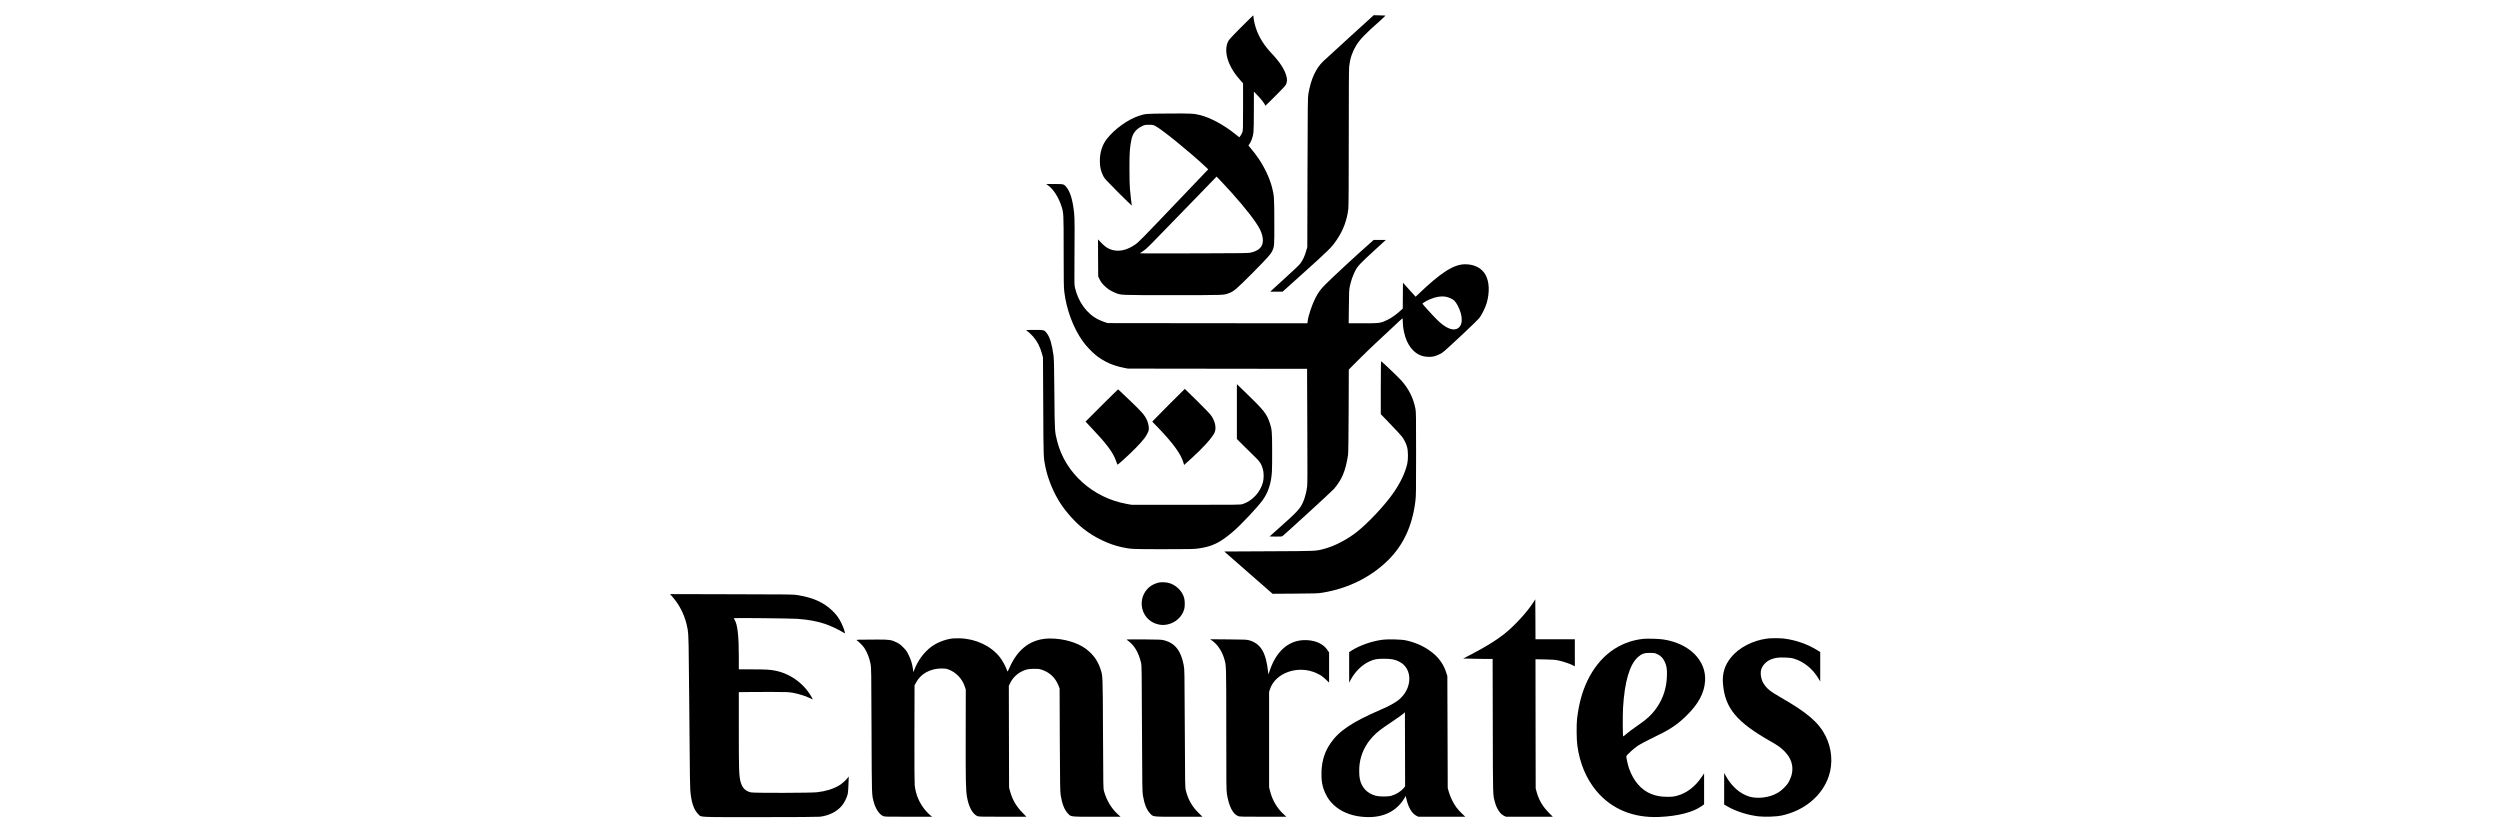 <?xml version="1.0" standalone="no"?>
<!DOCTYPE svg PUBLIC "-//W3C//DTD SVG 20010904//EN"
 "http://www.w3.org/TR/2001/REC-SVG-20010904/DTD/svg10.dtd">
<svg version="1.0" xmlns="http://www.w3.org/2000/svg"
width="150px" height="50px" viewBox="0 0 3840 2160"
 preserveAspectRatio="xMidYMid meet">

<g transform="translate(0,2160) scale(0.1,-0.1)"
fill="#000000" stroke="none">
<path d="M21786 20642 c-342 -310 -654 -596 -694 -636 -188 -183 -316 -465
-378 -836 -17 -97 -19 -251 -24 -2040 l-5 -1935 -22 -75 c-46 -163 -89 -256
-165 -358 -21 -29 -188 -188 -371 -353 -183 -166 -348 -317 -367 -335 l-35
-34 160 0 160 0 433 389 c795 715 833 752 973 959 166 243 266 514 298 804 7
65 11 673 11 1842 0 1207 3 1777 11 1848 21 195 79 369 176 531 100 165 236
307 622 647 84 74 146 136 139 137 -7 1 -78 4 -157 5 l-144 4 -621 -564z"/>
<path d="M18964 20888 c-275 -277 -313 -320 -337 -374 -116 -265 10 -650 328
-1001 l65 -72 0 -610 c0 -575 -1 -614 -19 -661 -10 -27 -32 -67 -48 -89 l-30
-40 -109 87 c-291 233 -631 417 -895 486 -172 44 -244 48 -839 43 -599 -4
-592 -4 -768 -63 -275 -91 -612 -332 -813 -582 -125 -156 -191 -355 -191 -582
0 -161 24 -264 92 -400 28 -56 80 -112 387 -420 195 -195 352 -346 349 -335
-6 24 -30 237 -48 425 -8 83 -13 291 -13 540 0 417 8 524 51 740 32 162 122
277 274 349 71 34 80 36 180 36 94 0 111 -3 160 -27 170 -85 903 -681 1316
-1069 l61 -58 -685 -718 c-1085 -1137 -1122 -1175 -1219 -1239 -165 -111 -323
-161 -468 -151 -161 11 -269 67 -403 206 l-82 86 2 -481 3 -480 39 -80 c30
-61 57 -97 120 -159 88 -86 151 -128 273 -180 157 -68 96 -65 1500 -65 1355 0
1321 -1 1455 50 132 49 193 102 617 528 394 398 471 484 511 574 51 116 52
122 50 743 -1 633 -4 683 -60 902 -60 230 -183 495 -335 723 -76 113 -125 179
-238 313 l-38 46 36 53 c42 63 79 173 94 282 7 46 11 273 11 569 l1 492 94
-97 c94 -97 195 -229 195 -255 0 -7 4 -13 8 -13 5 0 126 118 269 263 244 245
262 266 277 316 20 67 20 98 1 179 -40 170 -167 367 -382 595 -202 214 -335
428 -412 664 -32 99 -61 235 -61 289 0 19 -4 34 -8 34 -4 0 -147 -141 -318
-312z m-244 -4278 c378 -422 639 -760 738 -956 48 -95 76 -199 76 -284 1 -164
-98 -266 -311 -317 -61 -15 -193 -17 -1318 -20 -687 -2 -1320 -2 -1405 -1
l-155 3 92 63 c99 69 35 3 1273 1281 l624 644 109 -113 c59 -61 184 -197 277
-300z"/>
<path d="M13981 16783 c126 -95 252 -292 324 -505 66 -198 65 -182 65 -1192 0
-737 3 -935 15 -1036 55 -471 232 -947 483 -1299 83 -117 241 -283 347 -366
208 -162 434 -263 710 -317 l110 -22 2323 -3 2322 -3 0 -158 c0 -86 3 -753 6
-1482 5 -990 4 -1348 -5 -1415 -16 -127 -56 -282 -98 -382 -77 -183 -147 -260
-612 -673 l-264 -235 157 -3 c120 -2 161 1 176 11 52 36 1283 1163 1331 1219
209 239 306 468 370 883 8 46 13 436 16 1143 l4 1073 262 263 c144 144 341
335 437 423 96 88 290 269 430 401 140 133 258 242 263 242 4 0 7 -37 7 -82 0
-171 44 -374 110 -516 125 -265 315 -402 563 -402 111 0 160 12 272 65 101 48
93 41 665 576 178 167 346 331 373 364 61 76 158 273 192 390 81 281 69 553
-31 733 -97 174 -288 272 -527 272 -297 0 -629 -213 -1228 -788 l-56 -53 -164
181 -164 182 -3 -335 -2 -336 -69 -62 c-120 -107 -222 -178 -336 -234 -165
-81 -195 -85 -630 -85 l-367 0 5 433 c4 398 6 440 26 532 31 141 74 264 133
384 64 130 125 195 515 552 l283 259 -158 0 -157 0 -115 -102 c-321 -283 -931
-847 -1126 -1042 -136 -136 -194 -214 -269 -362 -87 -170 -183 -456 -200 -597
l-7 -57 -2587 2 -2586 3 -75 23 c-41 13 -115 43 -165 67 -299 146 -527 456
-612 830 -16 73 -17 124 -13 615 8 866 6 1194 -9 1325 -36 329 -99 541 -199
664 -65 80 -69 81 -310 81 l-214 0 63 -47z m10289 -2874 c80 -12 175 -55 227
-102 21 -20 59 -74 85 -124 152 -289 141 -545 -28 -609 -126 -48 -305 38 -514
247 -125 125 -370 395 -370 408 0 13 118 82 195 114 156 65 282 86 405 66z"/>
<path d="M13410 13032 c42 -29 118 -99 167 -154 107 -121 181 -264 231 -447
l26 -96 7 -1270 c6 -1362 5 -1320 58 -1578 67 -319 214 -671 396 -947 148
-225 381 -482 580 -640 291 -232 664 -411 1005 -484 232 -50 264 -51 1085 -51
681 0 785 2 895 18 364 51 566 150 909 445 195 168 603 600 747 792 152 202
235 450 252 757 5 70 7 324 6 563 -1 476 -7 536 -63 701 -80 237 -154 330
-643 801 l-208 200 0 -710 0 -711 168 -168 c92 -92 222 -220 288 -283 134
-127 175 -187 215 -320 29 -94 31 -250 5 -350 -69 -262 -283 -491 -531 -567
-57 -17 -129 -18 -1465 -18 l-1405 0 -129 23 c-879 159 -1591 798 -1801 1616
-68 267 -67 250 -75 1231 -6 722 -11 911 -23 1002 -43 303 -90 462 -172 574
-65 88 -70 89 -326 88 -214 0 -223 -1 -199 -17z"/>
<path d="M22590 11553 l0 -688 251 -260 c138 -143 271 -287 296 -320 60 -80
110 -180 135 -274 28 -99 30 -319 4 -431 -53 -239 -186 -514 -378 -783 -221
-310 -626 -742 -913 -972 -256 -206 -599 -385 -872 -454 -223 -57 -153 -54
-1414 -60 l-1166 -6 626 -548 626 -548 580 4 c536 3 590 5 715 25 663 107
1264 406 1710 852 392 393 617 884 697 1520 16 132 18 243 18 1225 0 1002 -1
1087 -18 1174 -52 272 -174 515 -363 727 -63 71 -507 496 -525 502 -5 2 -9
-261 -9 -685z"/>
<path d="M17115 11128 c-215 -216 -404 -408 -419 -425 l-29 -33 124 -127 c409
-422 618 -707 684 -936 l17 -59 26 24 c15 13 92 83 172 155 291 262 520 517
588 653 54 110 26 280 -73 432 -35 53 -135 159 -369 390 -177 175 -323 318
-326 318 -3 0 -181 -177 -395 -392z"/>
<path d="M15356 11091 l-419 -419 150 -159 c396 -417 558 -633 638 -853 15
-41 30 -84 34 -94 6 -17 22 -6 117 79 286 258 478 452 588 596 52 69 104 169
112 215 10 64 -13 181 -51 263 -61 128 -128 205 -470 531 -146 140 -269 256
-273 258 -4 1 -196 -187 -426 -417z"/>
<path d="M16850 6503 c-59 -10 -153 -47 -207 -82 -166 -107 -262 -301 -250
-501 16 -250 190 -454 432 -505 88 -19 151 -19 240 0 207 44 379 202 431 400
18 67 17 207 -1 280 -50 192 -226 359 -422 400 -64 14 -167 17 -223 8z"/>
<path d="M4240 6118 c168 -194 288 -428 354 -688 49 -195 54 -276 60 -995 4
-368 8 -845 11 -1060 3 -214 7 -775 11 -1245 3 -470 9 -916 15 -991 22 -321
89 -528 211 -646 81 -79 -55 -73 1590 -73 955 0 1503 4 1558 10 241 30 440
130 573 288 63 75 134 219 151 307 8 39 16 156 19 260 l6 190 -21 -30 c-39
-56 -155 -160 -224 -201 -160 -95 -343 -152 -574 -179 -160 -19 -1625 -22
-1712 -4 -147 32 -231 116 -273 277 -40 157 -45 293 -45 1329 l0 992 188 3
c103 2 392 3 642 3 428 -1 462 -3 580 -24 146 -27 325 -83 428 -135 39 -20 74
-36 77 -36 4 0 -8 26 -26 58 -196 349 -546 606 -932 686 -139 29 -254 36 -604
36 l-353 0 0 333 c0 539 -34 831 -110 955 -11 18 -20 35 -20 39 0 10 1490 -6
1645 -17 292 -22 507 -61 720 -132 127 -42 337 -139 445 -206 36 -22 67 -38
69 -36 12 11 -40 161 -90 262 -69 139 -128 220 -241 328 -218 209 -491 332
-883 397 -129 21 -147 21 -1723 24 l-1593 4 71 -83z"/>
<path d="M26543 5985 c-172 -264 -478 -597 -753 -818 -204 -163 -493 -341
-893 -548 l-172 -89 133 -1 c72 -1 137 -3 142 -4 6 -1 118 -3 250 -4 l239 -1
4 -1737 c4 -1880 1 -1775 57 -1979 46 -171 136 -304 235 -350 l50 -24 607 0
607 0 -102 103 c-158 158 -259 330 -315 532 l-27 100 -3 1674 -2 1673 247 -4
c203 -4 266 -9 347 -27 122 -26 285 -80 365 -121 l61 -30 0 350 0 350 -510 0
-510 0 -2 518 -3 518 -52 -81z"/>
<path d="M11481 5050 c-192 -25 -401 -108 -547 -218 -184 -139 -343 -353 -430
-581 l-28 -74 -13 87 c-19 133 -49 230 -109 355 -49 100 -66 124 -142 201 -69
69 -104 96 -169 128 -137 68 -196 76 -508 75 -538 -1 -553 -2 -525 -21 49 -33
153 -138 190 -192 77 -114 133 -257 166 -425 17 -83 19 -217 24 -1715 7 -1764
4 -1659 61 -1870 44 -161 138 -304 232 -349 42 -21 57 -21 661 -21 l618 0 -51
40 c-28 22 -80 75 -117 117 -163 192 -258 412 -285 663 -6 61 -9 545 -7 1340
l3 1245 40 74 c121 228 368 363 660 364 94 0 120 -4 177 -25 201 -75 358 -240
426 -445 l25 -78 -2 -1200 c-2 -1213 2 -1400 35 -1589 42 -245 140 -428 259
-486 40 -19 64 -20 661 -20 l619 0 -100 103 c-163 165 -263 337 -323 554 l-27
98 -3 1318 -3 1319 26 55 c61 135 166 245 295 312 114 59 183 75 335 75 120 0
137 -2 216 -30 202 -72 342 -212 422 -421 l22 -58 5 -1335 c6 -1208 8 -1345
24 -1438 36 -218 94 -366 178 -458 92 -100 44 -94 754 -94 l619 0 -68 61
c-168 152 -292 358 -360 598 -21 75 -21 86 -27 1501 -7 1570 -4 1483 -70 1682
-70 208 -190 372 -371 508 -224 167 -579 270 -929 270 -480 0 -837 -257 -1055
-760 -21 -47 -41 -89 -45 -93 -4 -5 -16 15 -25 45 -29 89 -115 243 -182 328
-232 290 -619 472 -1033 485 -69 2 -158 0 -199 -5z"/>
<path d="M32610 5049 c-378 -48 -741 -237 -945 -492 -164 -205 -229 -421 -205
-686 54 -629 353 -988 1243 -1492 181 -103 255 -156 348 -249 221 -222 267
-491 131 -763 -37 -75 -62 -108 -136 -183 -93 -93 -161 -139 -276 -187 -190
-79 -438 -98 -619 -47 -248 70 -474 270 -628 555 l-33 60 0 -410 0 -410 83
-47 c227 -131 527 -225 816 -259 153 -17 458 -7 586 21 594 127 1060 516 1228
1025 110 331 79 711 -83 1036 -175 349 -468 602 -1152 995 -290 167 -370 231
-457 369 -67 106 -92 272 -56 375 38 108 138 207 253 250 111 42 186 52 352
47 131 -4 169 -9 244 -31 249 -75 480 -261 624 -503 l52 -87 0 382 0 381 -82
51 c-253 157 -570 266 -873 300 -104 11 -321 11 -415 -1z"/>
<path d="M29385 5040 c-627 -71 -1129 -447 -1435 -1075 -137 -283 -226 -606
-272 -990 -18 -154 -15 -545 6 -695 64 -468 232 -868 498 -1185 391 -466 949
-697 1613 -671 494 20 889 121 1118 286 l57 41 0 402 0 401 -66 -98 c-174
-254 -388 -416 -640 -483 -84 -22 -121 -26 -244 -26 -166 0 -280 19 -417 72
-257 100 -459 330 -576 656 -33 93 -79 301 -72 324 11 36 204 211 304 276 55
36 198 113 318 170 492 235 673 351 918 587 323 310 483 604 501 923 32 528
-411 967 -1079 1070 -123 19 -421 27 -532 15z m375 -396 c84 -40 144 -101 186
-189 53 -111 67 -193 61 -375 -9 -299 -92 -564 -248 -798 -134 -200 -267 -324
-562 -524 -98 -67 -209 -150 -248 -186 -38 -35 -72 -62 -76 -59 -12 13 -15
541 -4 737 40 682 171 1128 388 1320 98 87 171 110 323 107 105 -2 121 -5 180
-33z"/>
<path d="M16004 5018 c187 -125 306 -316 372 -598 17 -70 18 -194 24 -1705 6
-1488 8 -1639 24 -1733 37 -218 93 -365 177 -456 93 -102 45 -96 752 -96 l616
0 -94 91 c-173 167 -280 354 -338 589 -20 84 -21 108 -27 1610 -7 1506 -7
1526 -28 1638 -72 375 -222 568 -501 644 -71 20 -107 21 -536 25 -371 2 -456
1 -441 -9z"/>
<path d="M18205 5004 c144 -96 266 -273 324 -469 58 -197 55 -119 56 -1835 0
-1441 1 -1584 17 -1682 50 -310 148 -508 281 -568 40 -19 72 -20 651 -20 l608
0 -75 70 c-172 160 -290 363 -348 600 l-24 95 0 1235 0 1235 24 73 c140 428
737 632 1208 412 106 -49 162 -88 251 -174 l72 -69 0 390 0 391 -41 61 c-103
154 -286 244 -524 258 -379 21 -683 -173 -881 -563 -29 -57 -66 -147 -84 -201
-17 -54 -34 -105 -37 -113 -4 -8 -10 17 -14 55 -56 511 -193 736 -499 821 -57
15 -121 18 -535 21 l-470 4 40 -27z"/>
<path d="M22614 5015 c-272 -39 -572 -145 -781 -277 l-63 -40 0 -396 1 -397
37 71 c115 216 292 391 486 479 127 58 192 70 376 70 195 0 280 -16 399 -76
359 -179 345 -709 -26 -998 -103 -79 -226 -146 -453 -245 -754 -327 -1085
-550 -1310 -881 -143 -211 -215 -440 -227 -720 -9 -234 20 -400 103 -574 57
-120 113 -198 210 -291 179 -171 428 -277 722 -309 510 -55 892 110 1116 483
l33 55 12 -57 c48 -229 146 -398 263 -456 l52 -26 608 0 608 0 -87 83 c-47 45
-113 118 -145 161 -77 104 -161 275 -195 401 l-28 100 -5 1450 -5 1450 -28 88
c-62 200 -176 369 -341 505 -194 161 -433 274 -701 333 -131 28 -476 36 -631
14z m569 -3843 c-71 -86 -198 -165 -325 -200 -88 -24 -308 -23 -398 2 -225 61
-368 213 -414 438 -18 89 -21 270 -5 385 35 266 153 509 343 711 111 117 205
190 486 378 135 90 268 183 295 208 l50 44 3 -960 2 -961 -37 -45z"/>
</g>
</svg>
